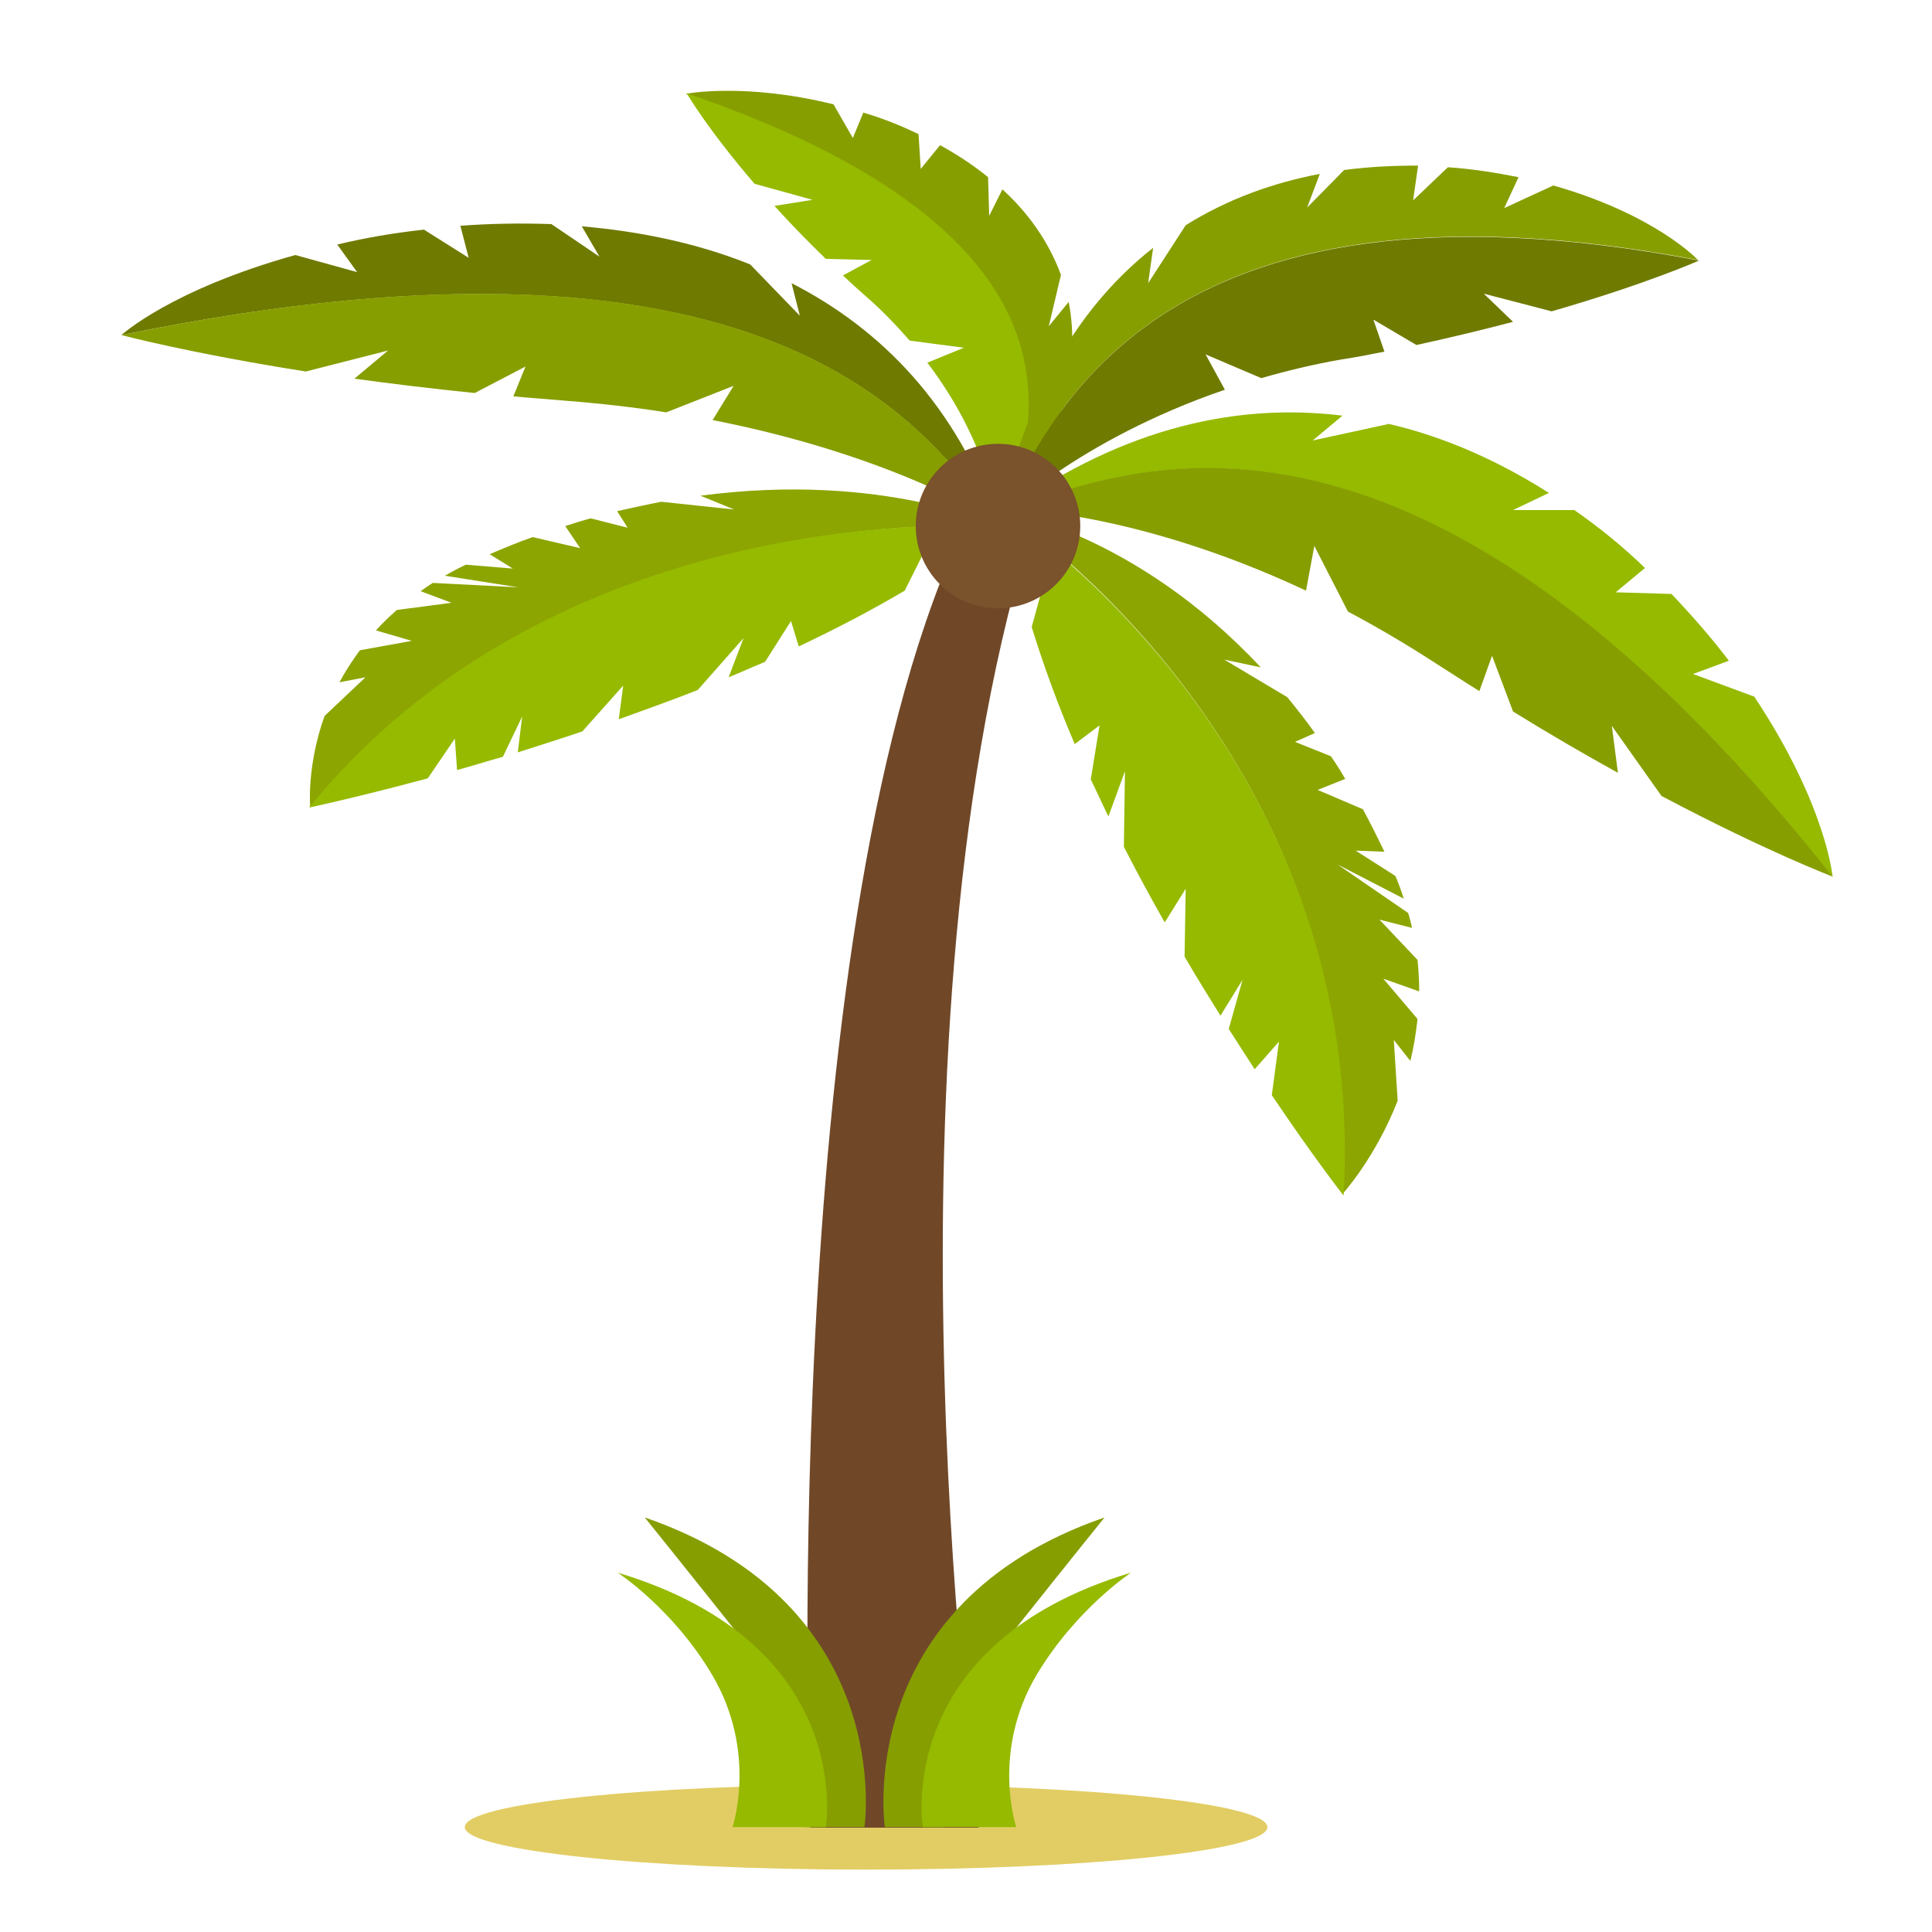<?xml version="1.0" encoding="utf-8"?>
<!-- Generator: Adobe Illustrator 22.0.1, SVG Export Plug-In . SVG Version: 6.00 Build 0)  -->
<svg version="1.1" id="Layer_1" xmlns="http://www.w3.org/2000/svg" xmlns:xlink="http://www.w3.org/1999/xlink" x="0px" y="0px"
	 viewBox="0 0 350 350" style="enable-background:new 0 0 350 350;" xml:space="preserve">
<style type="text/css">
	.st0{fill:#E2CD64;}
	.st1{fill:#704828;}
	.st2{fill:#8DA500;}
	.st3{fill:#95BA00;}
	.st4{fill:#6F7A00;}
	.st5{fill:#879E00;}
	.st6{fill:#7A522B;}
</style>
<g>
	<g>
		<path class="st0" d="M229.6,331c0,4.3-32.6,7.7-72.7,7.7c-40.2,0-72.7-3.5-72.7-7.7c0-4.3,32.6-7.7,72.7-7.7
			C197,323.3,229.6,326.7,229.6,331z"/>
		<g>
			<path class="st1" d="M186.3,97.9c-28.5,94.6-9,233.2-9,233.2h-30.5c0,0-6.6-159.3,26.7-233.2H186.3z"/>
			<g>
				<path class="st2" d="M126.9,89.8l6.1,2.5l-13.2-1.4c-2.6,0.5-5.3,1.1-8,1.7l1.9,3l-6.7-1.7c-1.5,0.4-3,0.9-4.6,1.4l2.7,4l-8.6-2
					c-2.6,0.9-5.2,2-7.8,3.1l4.2,2.6l-8.5-0.7c-1.3,0.6-2.6,1.3-3.8,2l13.3,2.1l-15.5-0.8c-0.8,0.5-1.5,1-2.2,1.5l5.6,2.1l-9.9,1.3
					c-1.4,1.2-2.6,2.4-3.8,3.7l6.5,1.9l-9.4,1.7c-1.4,1.9-2.7,3.9-3.7,5.8l4.7-0.9l-7.4,7c-3.3,9.2-2.6,16.6-2.6,16.6
					c38.2-46.9,99-52,124.8-51C180.8,95.3,160.1,85.4,126.9,89.8z"/>
				<path class="st3" d="M167.9,99l1.9,4.2c3.9-2.5,7.6-5.1,11-7.9c-25.8-1.1-86.6,4.1-124.8,51c0,0,8.5-1.8,21.5-5.3l4.9-7.2
					l0.4,5.7c2.6-0.7,5.4-1.6,8.3-2.4l3.5-7.3l-0.8,6.5c3.7-1.2,7.6-2.4,11.7-3.8l7.4-8.3l-0.8,6.1c4.7-1.7,9.5-3.4,14.3-5.3
					l8.3-9.4l-2.7,7.1c2.2-0.9,4.4-1.9,6.6-2.8l4.7-7.4l1.4,4.6c6.6-3.1,13.1-6.5,19.2-10.1L167.9,99z"/>
			</g>
			<g>
				<path class="st4" d="M143.4,51.3l1.5,5.9l-9-9.3c-9.7-3.9-20.1-6-30.5-6.9l3.2,5.5l-8.7-5.9c-5.6-0.2-11.1-0.1-16.5,0.3l1.5,5.8
					l-8.1-5.1c-5.5,0.6-10.7,1.5-15.7,2.7l3.6,5l-11.2-3.1C30.9,52.5,22,60.7,22,60.7c120.8-24.8,146.9,19.1,158.7,34
					C173.1,73.3,159.6,59.6,143.4,51.3z"/>
				<path class="st5" d="M22,60.7c0,0,11.9,3.2,33.4,6.6l14.9-3.8l-6.1,5.1c6.6,0.9,13.9,1.8,21.8,2.6l9.2-4.8L93,71.8
					c3.1,0.3,6.2,0.5,9.5,0.8c6.4,0.5,12.5,1.2,18.2,2.1l12.2-4.8l-3.8,6.2c33.7,6.6,51.6,18.5,51.6,18.5
					C168.9,79.8,142.8,35.8,22,60.7z"/>
			</g>
			<g>
				<path class="st5" d="M193.6,54.7l-3.6,4.4l2.2-9.3c-2.2-6-5.9-11.2-10.6-15.5l-2.4,4.8l-0.2-7c-2.7-2.2-5.6-4.1-8.7-5.8
					l-3.5,4.3l-0.4-6.3c-3.3-1.6-6.6-2.9-10-3.9l-1.9,4.6l-3.5-6.1c-16.2-4-26.8-1.9-26.8-1.9c80.3,27.5,61.4,65.5,56.5,79.5
					C192.7,79.8,195.8,65.9,193.6,54.7z"/>
				<path class="st3" d="M124.4,16.9c0,0,3.7,6.4,12.3,16.4l10.5,2.9l-6.9,1.1c2.7,3,5.8,6.2,9.3,9.6l8.3,0.2l-5.2,2.8
					c1.4,1.3,2.8,2.6,4.3,3.9c3,2.6,5.5,5.3,7.8,7.9l9.8,1.3l-6.6,2.7c12.5,16.5,12.9,30.7,12.9,30.7
					C185.8,82.5,204.7,44.4,124.4,16.9z"/>
			</g>
			<g>
				<path class="st2" d="M228.4,120.9l-6.6-1.4l11.4,6.8c1.7,2.1,3.4,4.2,5,6.5l-3.6,1.6l6.5,2.6c0.9,1.3,1.8,2.7,2.6,4.1l-5,2
					l8.2,3.5c1.3,2.4,2.6,5,3.9,7.7l-5.2-0.2l7.2,4.6c0.6,1.4,1.1,2.8,1.5,4.1l-12-6.2l12.8,8.8c0.3,0.9,0.5,1.8,0.7,2.7l-5.9-1.5
					l6.9,7.3c0.2,2,0.3,3.9,0.3,5.7l-6.5-2.3l6.2,7.3c-0.3,2.7-0.7,5.2-1.3,7.6l-3-3.8l0.7,11c-4.1,10.5-10,16.9-10,16.9
					c3.8-66.8-40.3-109-61.4-123.9C182,92.8,205.5,96.4,228.4,120.9z"/>
				<path class="st3" d="M189.5,104.1l-4.5,2.7c-1.3-4.7-2.3-9.4-3-14.1c21.1,14.9,65.2,57.2,61.4,123.9c0,0-5.4-6.9-13-18.2
					l1.3-9.7l-4.4,5c-1.5-2.3-3.1-4.8-4.7-7.3l2.5-8.9l-4,6.5c-2.1-3.4-4.3-6.9-6.5-10.7l0.2-12.3l-3.8,6.1c-2.5-4.4-5-9-7.4-13.7
					l0.2-13.7l-3,8.2c-1.1-2.2-2.1-4.5-3.2-6.7l1.6-9.8l-4.5,3.4c-3-7-5.6-14.1-7.8-21.2L189.5,104.1z"/>
			</g>
			<g>
				<path class="st3" d="M243.2,75.3l-5.4,4.5l13.8-3c10.4,2.4,20.2,6.9,29,12.5l-6.5,3.1l11.1,0c4.6,3.2,8.9,6.7,12.8,10.5
					l-5.3,4.4l10.1,0.3c3.8,4,7.3,8,10.4,12.1l-6.5,2.4l11.1,4.1c13.1,19.7,14.2,32.7,14.2,32.7c-77.2-97.4-129.4-73.1-149.4-66.6
					C204,77.2,224.5,73,243.2,75.3z"/>
				<path class="st5" d="M332,158.8c0,0-11.7-4.4-31-14.6l-9-12.7l1.1,8.5c-5.8-3.2-12.2-6.9-19-11.1l-3.8-10.1l-2.3,6.4
					c-2.6-1.6-5.3-3.4-8-5.1c-5.4-3.5-10.7-6.6-15.8-9.3l-6.1-11.9l-1.5,8.1c-31.3-14.7-54-14.8-54-14.8
					C202.6,85.8,254.8,61.4,332,158.8z"/>
			</g>
			<g>
				<path class="st5" d="M208.9,44.9l-0.9,6.4l6.8-10.5c7.7-4.8,15.9-7.7,24.3-9.3l-2.3,6.1l6.7-6.8c4.5-0.6,9-0.8,13.4-0.8
					l-0.9,6.3l6.3-6c4.5,0.3,8.8,1,12.8,1.8l-2.6,5.6l8.9-4.1c18.6,5.3,26.2,13.5,26.2,13.5C208.5,28.3,189.8,77,181.1,93.8
					C186.1,70.4,196.3,54.8,208.9,44.9z"/>
				<path class="st4" d="M307.8,47.2c0,0-9.4,4.2-26.7,9.2l-12.3-3.2l5.3,5.1c-5.3,1.4-11.1,2.8-17.5,4.2l-7.8-4.6l2,5.8
					c-2.5,0.5-5,1-7.7,1.4c-5.2,0.9-10.1,2.1-14.6,3.4l-10.1-4.3l3.5,6.4c-26.9,9.2-40.8,23.2-40.8,23.2
					C189.8,77,208.5,28.3,307.8,47.2z"/>
			</g>
			<circle class="st6" cx="180.8" cy="95.3" r="14.9"/>
		</g>
		<g>
			<path class="st5" d="M200.1,274.9c-45.8,15.8-39.8,56.1-39.8,56.1h10.6c0,0-1.4-17.8,11.2-33.6
				C194.6,281.7,200.1,274.9,200.1,274.9z"/>
			<path class="st3" d="M204.9,284.9c-43.3,13-37.7,46.1-37.7,46.1h16.9c0,0-4.6-13.6,3.7-27.6C195,291.4,204.9,284.9,204.9,284.9z"
				/>
			<path class="st5" d="M116.8,274.9c45.8,15.8,39.8,56.1,39.8,56.1H146c0,0,1.4-17.8-11.2-33.6
				C122.3,281.7,116.8,274.9,116.8,274.9z"/>
			<path class="st3" d="M111.9,284.9c43.3,13,37.7,46.1,37.7,46.1h-16.9c0,0,4.6-13.6-3.7-27.6C121.9,291.4,111.9,284.9,111.9,284.9
				z"/>
		</g>
	</g>
</g>
</svg>

